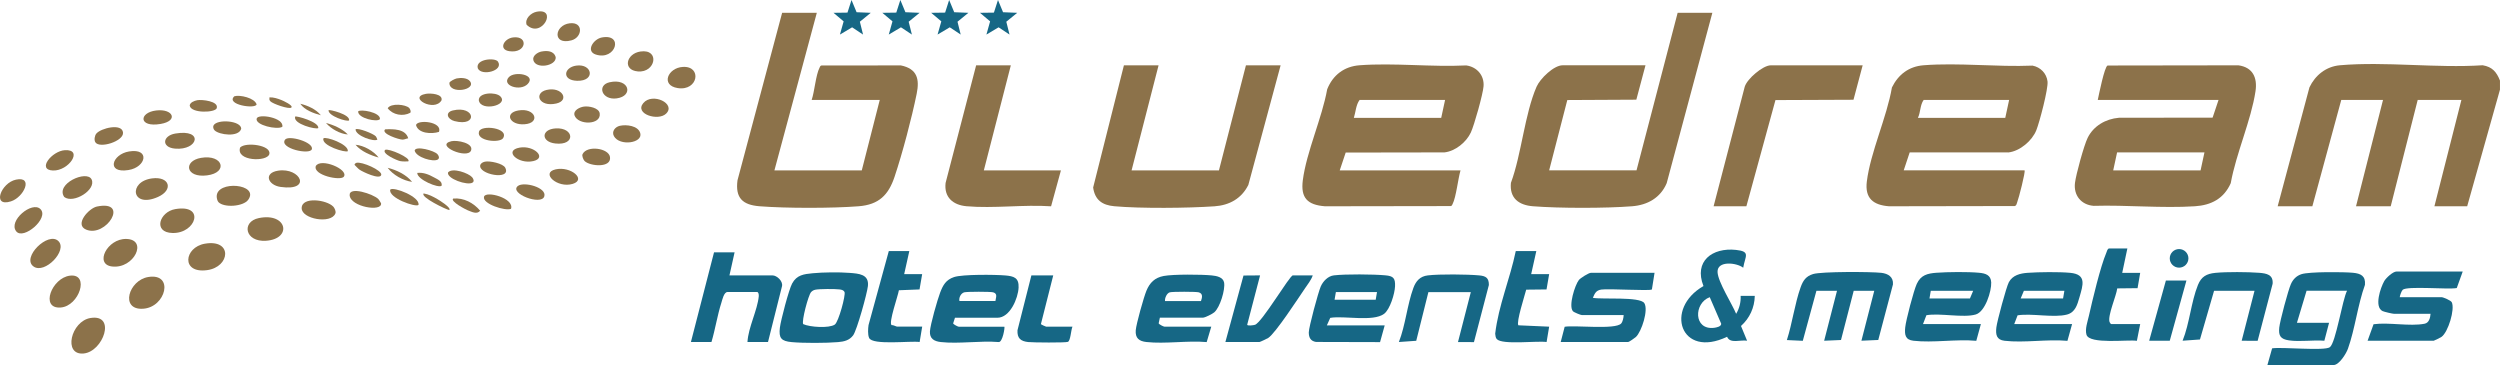 <?xml version="1.0" encoding="UTF-8"?>
<svg id="Livello_1" xmlns="http://www.w3.org/2000/svg" viewBox="0 0 768.9 112.28">
  <defs>
    <style>
      .cls-1 {
        fill: #8c724a;
      }

      .cls-2 {
        fill: #166785;
      }
    </style>
  </defs>
  <g>
    <path class="cls-1" d="M768.89,24.82v2.76l-10.08,35.85h-10.08l8.3-32.7h-13.44l-8.3,32.7h-10.67l8.3-32.7h-12.84l-8.89,32.7h-10.67l9.77-36.56c1.79-3.76,5.14-6.43,9.39-6.8,14-1.21,29.71.94,43.89,0,2.97.5,4.29,2.09,5.33,4.74h-.01Z"/>
    <path class="cls-1" d="M622.67,52.4c.35.36-1.82,8.74-2.25,9.77-.19.46-.17,1.02-.77,1.2l-38.69.07c-4.85-.38-7.43-2.47-6.8-7.6,1.1-8.97,6.16-19.79,7.72-28.94,1.96-3.98,5.22-6.48,9.74-6.83,10.74-.84,22.65.58,33.51.11,2.44.47,4.32,2.39,4.61,4.87.26,2.24-2.47,12.56-3.45,15.01-1.29,3.22-5.02,6.42-8.57,6.82l-30.37-.02-1.84,5.53h37.16ZM617.93,30.73h-26.28c-1.13,1.51-.93,3.79-1.78,5.52h26.87l1.19-5.52h0Z"/>
    <path class="cls-1" d="M412.05,52.4h37.15c-.76,2.54-1.35,8.26-2.45,10.37-.14.28-.2.55-.57.61l-38.69.06c-5.33-.42-7.5-2.53-6.8-7.99,1.12-8.72,5.9-19.11,7.5-27.99,1.73-4.37,5.23-7.04,9.97-7.39,10.56-.79,22.12.59,32.78.05,3.31.44,5.59,3.08,5.34,6.41-.18,2.4-2.86,11.98-3.92,14.24-1.4,2.97-4.74,5.72-8.1,6.1l-30.38.05-1.83,5.47h0ZM444.45,30.73h-26.28c-1.15,1.5-1.2,3.72-1.78,5.52h26.87l1.19-5.52Z"/>
    <path class="cls-1" d="M682.34,30.73h-37.15c.34-1.58,2.07-10.27,3.02-10.58l40.25-.06c4.42.62,5.87,3.81,5.24,7.98-1.34,8.93-5.98,19.17-7.61,28.26-2.1,4.75-5.99,6.79-11.04,7.11-10.09.65-20.96-.43-31.13-.13-3.84-.3-6.21-3.23-5.74-7.07.32-2.62,2.76-11.53,3.9-13.85,1.81-3.67,5.55-5.83,9.62-6.17l28.81-.04,1.83-5.46h0ZM678,46.88h-26.87l-1.19,5.52h26.87l1.19-5.52Z"/>
    <path class="cls-1" d="M526.65,3.94l-14.04,52.39c-1.9,4.5-5.89,6.74-10.65,7.11-8.15.64-22.3.64-30.46,0-4.39-.34-7.27-2.5-6.8-7.2,3.27-8.85,4.22-21.15,7.89-29.57,1.07-2.46,5.28-6.59,8.01-6.59h25.49l-2.82,10.58-21.23.11-5.58,21.62h26.87l12.65-48.46h10.67,0Z"/>
    <path class="cls-1" d="M251.22,3.94l-13.04,48.46h26.87l5.53-21.67h-20.94c.9-2.64,1.25-7.68,2.45-9.97.14-.28.2-.55.57-.62l24.42-.02c5.02,1.03,5.78,4.2,4.86,8.71-1.54,7.55-4.36,18.23-6.8,25.53-1.88,5.63-4.84,8.59-11.05,9.08-8.16.64-22.3.64-30.46,0-5.25-.41-7.52-2.56-6.8-7.99l13.73-51.52h10.67-.01Z"/>
    <path class="cls-1" d="M356.33,20.09l-8.3,32.31h26.87l8.3-32.31h10.67l-9.93,36.79c-2.09,4.18-5.8,6.25-10.4,6.57-8.28.57-22.66.71-30.83-.02-3.71-.33-5.97-1.94-6.5-5.76l9.46-37.57h10.67-.01Z"/>
    <path class="cls-1" d="M310.89,20.09l-8.3,32.31h23.71l-3.03,11.05c-8.41-.58-17.72.72-26.01-.02-4.16-.37-6.96-2.77-6.43-7.18l9.39-36.15h10.67,0Z"/>
    <path class="cls-1" d="M572.88,20.09l-2.82,10.59-24,.1-8.94,32.65h-10.08l9.57-36.76c.76-2.46,5.59-6.58,8.02-6.58,0,0,28.25,0,28.25,0Z"/>
  </g>
  <g>
    <polygon class="cls-2" points="267.81 3.94 264.46 6.68 265.44 10.63 262.08 8.4 258.33 10.63 259.47 6.57 256.35 3.94 260.65 3.88 261.89 0 263.45 3.76 267.81 3.94"/>
    <polygon class="cls-2" points="282.83 3.94 279.47 6.68 280.46 10.63 277.1 8.4 273.35 10.63 274.49 6.57 271.37 3.94 275.66 3.88 276.91 0 278.47 3.76 282.83 3.94"/>
    <polygon class="cls-2" points="297.84 3.94 294.49 6.68 295.47 10.63 292.11 8.4 288.36 10.63 289.51 6.57 286.39 3.94 290.68 3.88 291.92 0 293.48 3.76 297.84 3.94"/>
    <polygon class="cls-2" points="312.86 3.94 309.5 6.68 310.49 10.63 307.13 8.4 303.38 10.63 304.52 6.57 301.4 3.94 305.69 3.88 306.94 0 308.5 3.76 312.86 3.94"/>
  </g>
  <g>
    <path class="cls-2" d="M697.36,112.28l1.45-5.14c2.92-.49,16.06.86,17.75-.35,1.83-1.31,3.87-14.68,5.3-17.37h-12.45l-2.96,9.85h9.88l-1.45,5.53c-3.49-.29-7.48.38-10.9-.12-2.56-.38-3.24-1.38-2.97-3.93.22-2.09,2.73-11.46,3.58-13.38.65-1.47,1.72-2.55,3.26-3.05,2.39-.78,12.89-.7,15.8-.43,2.46.23,3.95.97,3.72,3.71-2.24,6.19-3.05,13.54-5.23,19.64-.54,1.51-2.69,5.03-4.44,5.03h-20.35.01Z"/>
    <path class="cls-2" d="M619.51,99.68h17.78l-1.43,5.15c-6.12-.57-13.35.68-19.33-.02-2.49-.29-2.79-1.88-2.53-4.11.21-1.86,3.05-12.42,3.84-13.9,1.18-2.19,3.52-2.73,5.79-2.89,3.48-.25,9.64-.32,13.07,0,5.16.48,3.94,3.76,2.84,7.59-.64,2.2-1.26,4.58-3.83,5.25-4.08,1.06-10.8-.45-15.18.23l-1.04,2.71h.02ZM634.92,89.43h-12.45l-.99,2.36h13.04l.4-2.36Z"/>
    <path class="cls-2" d="M591.46,99.68h17.78l-1.41,5.14c-6.12-.57-13.36.68-19.34-.02-2.53-.29-2.74-1.87-2.52-4.1s2.63-11.39,3.56-13.4c1.26-2.72,3.29-3.2,6.06-3.41,3.48-.26,9.65-.32,13.07,0,1.99.18,3.66.67,3.76,2.97.12,2.64-1.82,9-4.75,9.86-3.79,1.12-11-.5-15.18.23l-1.04,2.7v.03ZM606.87,89.43h-13.04l-.4,2.36h12.45l.99-2.36Z"/>
    <path class="cls-2" d="M356.73,97.71l-.37,1.72c.11.36,1.51,1.03,1.76,1.03h14.42l-1.41,4.75c-5.91-.52-12.76.62-18.54-.02-2.27-.25-3.47-1.19-3.28-3.63.16-1.97,2.46-10.14,3.28-12.13,1.03-2.49,2.57-4.03,5.31-4.55,2.98-.56,11.66-.49,14.83-.17,1.43.14,3.44.53,3.75,2.17.41,2.18-1.26,7.67-3.02,9.18-.59.51-2.85,1.64-3.49,1.64h-13.24ZM369.37,92.59c.37-1.05.69-2.27-.67-2.68-.78-.23-8.16-.24-8.93,0-.91.27-1.57,1.77-1.46,2.68h11.06Z"/>
    <path class="cls-2" d="M308.91,100.47c.19.19-.54,4.87-1.77,4.73-5.65-.47-12.26.62-17.79,0-2.02-.23-3.47-1.02-3.34-3.29.12-2.08,2.3-9.71,3.13-11.89.87-2.31,1.78-3.96,4.27-4.8,2.6-.88,12.6-.77,15.72-.51,2.69.23,4.28.69,4.15,3.74-.15,3.27-2.63,9.28-6.53,9.28h-13.04l-.56,1.73c.13.36,1.49,1.03,1.75,1.03h14.03l-.02-.02ZM306.15,92.59c.11-1.07.79-2.25-.68-2.68-.82-.24-8.09-.23-8.92,0-1.03.3-1.69,1.64-1.47,2.67h11.07Z"/>
    <path class="cls-2" d="M408.1,100.07h17.78l-1.43,5.15-19.69-.05c-1.65-.26-2.23-1.33-2.23-2.93s2.89-12.3,3.67-14.11c.71-1.64,2.24-3.23,4.06-3.44,3.61-.42,12.14-.35,15.83-.01,2.46.22,3.07.87,2.97,3.38-.09,2.24-1.53,7.09-3.38,8.47-3.4,2.52-12.28.5-16.55,1.23l-1.04,2.31h.01ZM423.51,89.83h-12.65l-.4,2.36h12.65l.4-2.36Z"/>
    <path class="cls-2" d="M558.66,89.43l-4.19,15.39-4.9-.23c1.67-5.17,2.43-11.21,4.24-16.26.74-2.06,1.65-3.39,3.84-4.05,2.62-.79,17.7-.73,20.97-.37,2.1.24,3.75,1.26,3.58,3.56l-4.52,17.09-5.18.23,3.95-15.36h-6.32l-3.91,15.14-5.18.23,3.95-15.36h-6.33Z"/>
    <path class="cls-2" d="M757.43,83.52l-1.83,5.07c-2.66.52-15.33-.71-16.64.55-.32.31-.86,1.72-.89,2.26h12.84c.53,0,2.88.99,3.16,1.57,1.02,2.15-1.11,9.19-3.16,10.64-.25.18-2.24,1.18-2.38,1.18h-20.35l1.83-5.07c4.74-.65,11.15.73,15.68-.15,1.38-.27,1.76-1.78,1.85-3.06h-11.26c-.41,0-3.02-.6-3.51-.84-2.62-1.3-.64-7.16.53-9.22.57-1,2.68-2.94,3.77-2.94h20.36Z"/>
    <path class="cls-2" d="M508.87,83.92l-.81,5.1c-.56.54-13.27-.31-15.57.04-1.63.25-2,1.18-2.59,2.54,2.66.55,14.51-.45,15.83,1.64s-.84,8.73-2.58,10.39c-.35.33-2.13,1.56-2.39,1.56h-20.75l1.22-4.69c3.12-.54,15.59.97,17.37-1,.5-.55.75-1.82.77-2.59h-12.84c-.35,0-2.43-.83-2.76-1.19-1.42-1.59.59-8,1.82-9.59.49-.63,3.06-2.22,3.7-2.22h19.58Z"/>
    <path class="cls-2" d="M249.95,84.04c3.24-.31,8.09-.37,11.34-.11,2.83.22,6.02.39,5.65,4.02-.23,2.23-3.39,13.64-4.55,15.19s-2.78,1.92-4.64,2.08c-3.65.31-10.63.34-14.25,0-3.23-.3-4.03-1.23-3.64-4.45.28-2.28,2.76-11.72,3.77-13.58,1.42-2.63,3.61-2.89,6.32-3.15h0ZM250.71,89.12c-.51.11-.89.34-1.25.72-.85.91-3,9.05-2.42,9.85,2.08.94,7.89,1.32,9.69.15,1.18-.76,3.43-9.17,3.01-10.02-.32-.64-.95-.73-1.58-.81-1.34-.18-6.2-.17-7.44.1h-.01Z"/>
    <path class="cls-2" d="M225.93,77.61l-1.58,7.09h13.24c1.33,0,3.25,1.74,2.93,3.3l-4.31,17.18h-6.32c.26-4.53,3.08-9.76,3.48-14.1.04-.47-.08-1.27-.52-1.27h-9.09c-1.11,0-1.6,2.36-1.88,3.25-1.26,3.94-1.88,8.15-3.06,12.12h-6.32l7.11-27.58h6.32Z"/>
    <path class="cls-2" d="M536.13,82.34c-1.99-1.58-8.04-2.25-7.88,1.34.13,3.07,4.45,9.74,5.72,12.84.98-1.64,1.49-3.59,1.38-5.52h4.35c-.07,3.6-1.58,6.87-4.24,9.26l1.87,4.53c-2.05-.35-5.22,1.01-6.15-1.21-14.33,6.86-19.41-8.64-7.26-15.6-3.02-7.64,2.71-11.9,10-11.12,4.58.49,2.83,1.88,2.22,5.46v.02ZM525.85,91.4c-4.95,1.83-5.03,10.2,1.35,9.42.65-.08,2.25-.38,2.17-1.27l-3.52-8.15h0Z"/>
    <path class="cls-2" d="M680.96,89.43l-4.34,14.98-5.34.38c2.14-5.28,2.62-11.97,4.72-17.15,1.04-2.57,2.65-3.45,5.36-3.72,3.45-.34,9.94-.29,13.45-.02,2.29.18,4.39.56,4.16,3.37l-4.61,17.55-4.91-.02,3.95-15.36h-12.45.01Z"/>
    <path class="cls-2" d="M439.32,89.83l-3.74,14.98-5.34.38c2.03-5.17,2.57-11.51,4.46-16.63.78-2.12,2.05-3.58,4.43-3.86,3.57-.43,12.17-.34,15.83,0,2.04.19,2.97.77,2.96,2.95l-4.59,17.57-4.91-.02,3.95-15.36h-13.05Z"/>
    <path class="cls-2" d="M654.29,76.43l-1.58,7.49h5.53l-.81,4.71-6.25.07c-.29,2.33-3,8.37-2.37,10.33.07.22.4.65.54.65h8.89l-1.02,5.14c-2.76-.43-14.58,1.16-15.5-1.87-.52-1.73.35-4.08.74-5.8,1.12-4.97,3.51-15.05,5.38-19.46.19-.46.25-.95.71-1.26h5.74Z"/>
    <path class="cls-2" d="M279.67,77.22l-1.58,7.09h5.53l-.81,4.71-6.35.25c-.23,1.62-3.25,10.06-2.24,10.72.53-.07,1.42.47,1.7.47h7.71l-.79,4.73c-2.68-.43-14.54,1.09-15.54-1.27-.45-1.05-.33-2.82-.17-3.95l6.23-22.75h6.32-.01Z"/>
    <path class="cls-2" d="M472.51,77.22l-1.58,7.09h5.53l-.81,4.71-6.25.07c-.39,1.56-3.17,10.16-2.4,10.96l9.46.42-.79,4.72c-2.91-.43-13.58.95-15.31-.89-.39-.41-.43-1.12-.5-1.67,1.01-8.65,4.57-16.88,6.33-25.41h6.32Z"/>
    <path class="cls-2" d="M376.88,105.19l5.57-20.45,5.1-.04-3.96,15.16c-.01.44,1.93.19,2.4.03,2.15-.71,10.67-15.19,11.63-15.19h6.13c-.48,1.43-1.59,2.81-2.44,4.06-2.01,2.95-9,13.7-11.25,15.18-.34.22-2.53,1.25-2.7,1.25h-10.48Z"/>
    <path class="cls-2" d="M323.93,84.71l-3.79,14.98c.1.14,1.49.78,1.61.78h8.1c-.47,1.01-.58,4.39-1.43,4.68s-10.73.21-12.2.05c-2.32-.26-3.41-1.18-3.28-3.63l4.27-16.86h6.72Z"/>
    <polygon class="cls-2" points="672.46 86.28 667.33 104.8 661 104.8 666.14 86.28 672.46 86.28"/>
    <ellipse class="cls-2" cx="670.2" cy="79.46" rx="2.87" ry="2.86"/>
  </g>
  <g>
    <path class="cls-1" d="M27.85,97.8c8-1.28,3.91,10.34-2.12,10.92-6.42.61-3.92-9.95,2.12-10.92Z"/>
    <path class="cls-1" d="M45.63,85.19c8.02-1.29,5.42,9.38-1.69,9.77s-4.38-8.8,1.69-9.77Z"/>
    <path class="cls-1" d="M63.01,74.95c8.59-1.49,7.84,7.18.66,8.14-8.06,1.08-7.07-7.03-.66-8.14Z"/>
    <path class="cls-1" d="M21.53,84.78c6.15-.73,2.84,9.39-2.88,9.8-6.42.46-2.74-9.14,2.88-9.8Z"/>
    <path class="cls-1" d="M38.82,73.49c6.78.14,2.46,9.27-4.36,8.47-5.51-.65-1.48-8.59,4.36-8.47Z"/>
    <path class="cls-1" d="M79.61,67.07c8.73-1.78,10.35,6.4,2.22,6.98-6.51.46-7.66-5.87-2.22-6.98Z"/>
    <path class="cls-1" d="M53.92,64.31c9.31-1.59,6.39,7.53-.85,7.35-6.13-.14-4.04-6.52.85-7.35Z"/>
    <path class="cls-1" d="M17.97,74.16c2.9,2.89-4.22,10.24-7.64,7.81-3.85-2.72,4.52-10.93,7.64-7.81Z"/>
    <path class="cls-1" d="M29.82,63.52c10.23-2.1,2.78,9.69-3.35,7.09-3.68-1.55.88-6.59,3.35-7.09Z"/>
    <path class="cls-1" d="M67.17,62.15c-.33-.36-.51-1.2-.52-1.69-.1-5.11,13.24-3.93,9.69.99-1.52,2.1-7.46,2.51-9.17.7Z"/>
    <path class="cls-1" d="M46.82,54.86c5.38-.67,6.59,3.56,1.77,5.71-8.19,3.66-9.26-4.77-1.77-5.71Z"/>
    <path class="cls-1" d="M102.51,63.55c.38.41.92,1.52.63,2.13-1.34,3.29-10.35,1.7-10.36-1.65,0-3.65,7.73-2.61,9.73-.47h0Z"/>
    <path class="cls-1" d="M12.44,64.31c2.78,2.77-5.25,9.62-7.45,6.84-2.55-3.22,4.87-9.4,7.45-6.84Z"/>
    <path class="cls-1" d="M19.75,60.58c-2.78-4.08,6.94-8.37,8.41-5.42,1.57,3.17-5.57,7.63-8.41,5.42Z"/>
    <path class="cls-1" d="M210.02,20.58c5.95-.34,4.75,7.5-1.58,6.51-5.33-.84-3.06-6.24,1.58-6.51Z"/>
    <path class="cls-1" d="M61.83,48.55c6.77-1.16,8.47,4.55,1.85,5.39s-7.4-4.43-1.85-5.39Z"/>
    <path class="cls-1" d="M39.7,46.58c6.51-1.07,5.3,4.84-.19,5.72-6.96,1.12-5.08-4.86.19-5.72Z"/>
    <path class="cls-1" d="M85.54,52.49c6.88-1.06,10.54,6.4.73,5-3.9-.56-5.3-4.29-.73-5Z"/>
    <path class="cls-1" d="M4.92,55.25c5.48-1.16,2.43,5.43-1.58,6.69-5.92,1.86-3.06-5.71,1.58-6.69Z"/>
    <path class="cls-1" d="M196.98,15.84c6.05-.88,4.71,6.61-.8,6.13-4.79-.42-3.57-5.49.8-6.13Z"/>
    <path class="cls-1" d="M19.95,46.19c5.8-.34,1.2,6.44-3.67,6.25-5.03-.2-.28-6.02,3.67-6.25Z"/>
    <path class="cls-1" d="M204.87,34.95c-2.45,2.39-9.82.1-7.01-3.25s10.16.18,7.01,3.25Z"/>
    <path class="cls-1" d="M190.64,38.69c1.99-.45,5.64-.05,6.28,2.27.85,3.06-6.35,4.08-8.09.93-.8-1.44.35-2.87,1.81-3.2Z"/>
    <path class="cls-1" d="M53.93,41.07c8.83-1.49,7.03,5.25-.09,4.64-4.27-.37-3.9-3.96.09-4.64Z"/>
    <path class="cls-1" d="M29.64,41.08c1.37-1.66,7.94-3.3,8.2-.29.23,2.65-7.28,5.02-8.53,2.94-.42-.71-.19-2.03.32-2.65h0Z"/>
    <path class="cls-1" d="M179.8,49.53c-.35-.34-.91-1.58-.62-2.14,1.38-2.78,8.03-1.84,8.43.9.51,3.45-6.15,2.86-7.8,1.25h-.01Z"/>
    <path class="cls-1" d="M116.33,61.2c.35.34.59.9.87,1.32.4,2.73-9.36,1.14-9.66-2.44-.25-2.91,7.27-.39,8.8,1.12h-.01Z"/>
    <path class="cls-1" d="M185.12,11.52c6.82-1.25,4.25,7.25-1.89,5.25-3.13-1.02-.77-4.76,1.89-5.25Z"/>
    <path class="cls-1" d="M170.88,52.09c4.66-1.05,9.59,3.14,5.27,4.46-4.72,1.45-10.02-3.39-5.27-4.46Z"/>
    <path class="cls-1" d="M73.85,45.37c1.69-1.78,9.7-.74,8.98,2.03-.63,2.44-10.36,2.22-8.98-2.03Z"/>
    <path class="cls-1" d="M187.48,25.3c6.03-1.37,7.52,4.23,2.18,4.96-4.53.62-6.18-4.05-2.18-4.96Z"/>
    <path class="cls-1" d="M179.6,32.78c1.45-.21,4.61.36,4.85,2.1.51,3.62-6.72,3.68-7.76.58-.43-1.56,1.64-2.5,2.91-2.68h0Z"/>
    <path class="cls-1" d="M48.01,33.98c5.23-.64,6.99,3.19,1.38,4.14-6.83,1.16-6.71-3.49-1.38-4.14Z"/>
    <path class="cls-1" d="M175.25,7.16c4.29-.49,3.9,4.35.5,5.25-5.96,1.59-5.26-4.71-.5-5.25Z"/>
    <path class="cls-1" d="M170.9,39.49c5.74-.34,6.25,5.36-.11,4.64-4.44-.5-4.41-4.37.11-4.64Z"/>
    <path class="cls-1" d="M159.25,57.22c1.8-1.48,9.03.44,8.15,3.19-.93,2.91-10.88-.94-8.15-3.19Z"/>
    <path class="cls-1" d="M105.76,54.33c-.94,1.39-9.59-.44-8.63-3.27,1.54-2.58,10.15,1.01,8.63,3.27Z"/>
    <path class="cls-1" d="M159.83,45.4c4.38-.78,8.51,3.17,4.17,4.15-4.68,1.06-9.23-3.26-4.17-4.15Z"/>
    <path class="cls-1" d="M177.22,20.18c4.97-.71,6.04,4.81.29,4.67-4.75-.12-4.17-4.11-.29-4.67Z"/>
    <path class="cls-1" d="M65.99,40.08c-.33-.33-.56-1.01-.33-1.47,1.04-2.08,8.52-1.53,8.53.98-.75,2.71-6.81,1.9-8.2.49Z"/>
    <path class="cls-1" d="M168.12,27.66c4.77-1.09,7.18,3.21,3,4.17-5.41,1.23-7.03-3.24-3-4.17Z"/>
    <path class="cls-1" d="M159.44,33.97c5.24-.9,6.95,3.89,1.87,4.25-4.59.33-6.32-3.49-1.87-4.25Z"/>
    <path class="cls-1" d="M164.96,3.63c6.8-1.41,1.64,8.5-3,3.98-.61-1.87,1.34-3.63,3-3.98Z"/>
    <path class="cls-1" d="M149.16,49.72c1.44-.31,5.56.53,6.24,1.88,2.02,4.04-8.63,2.04-7.67-.92.26-.55.87-.84,1.43-.96Z"/>
    <path class="cls-1" d="M166.54,15.85c1.75-.35,3.84-.21,4.37,1.74.24,2.7-6.1,3.8-6.87.93-.36-1.36,1.32-2.44,2.5-2.68h0Z"/>
    <path class="cls-1" d="M154.73,42.49c-.97,1.59-8.35.94-7.4-2.04.69-2.17,9.33-1.12,7.4,2.04Z"/>
    <path class="cls-1" d="M157.17,64.22c-1.72.77-8.95-1.52-8.3-3.73.56-1.92,9.39.46,8.3,3.73Z"/>
    <path class="cls-1" d="M60.64,30.82c1.48-.26,6.69.29,6.02,2.44-.45,1.43-7.84,1.68-8.31-.75,0-.99,1.48-1.54,2.29-1.68h0Z"/>
    <path class="cls-1" d="M87.65,42.98c1.03-1.53,8.91.74,8.26,2.91-.55,1.85-10.07-.24-8.26-2.91Z"/>
    <path class="cls-1" d="M153.9,29.65c2.64,2.73-5.93,4.74-6.63,1.26-.24-2.51,5.22-2.72,6.63-1.26Z"/>
    <path class="cls-1" d="M156.49,23.74c1.82-1.98,8.5-.76,5.83,2.07-2.31,2.44-8.17.47-5.83-2.07Z"/>
    <path class="cls-1" d="M157.87,11.5c4.8-.54,4.03,5.05-1.26,4.24-3.35-.51-1.67-3.91,1.26-4.24Z"/>
    <path class="cls-1" d="M138.88,43.42c1.71-.38,6.8.56,6.01,2.83-1.02,2.92-11.49-1.61-6.01-2.83Z"/>
    <path class="cls-1" d="M128.71,63.03c-.85.81-9.32-2.15-8.69-4.72,1.02-.98,9.23,2.21,8.69,4.72Z"/>
    <path class="cls-1" d="M139.27,33.97c6.89-1.63,7.85,5.17.5,3.27-2.2-.57-2.96-2.68-.5-3.27Z"/>
    <path class="cls-1" d="M145.19,54.49c.36.41.8,1.26.14,1.67-1.53,1.01-8.1-1.24-7.52-3.15,1.4-1.55,6.29.25,7.38,1.48Z"/>
    <path class="cls-1" d="M153.16,18.96c1.82,2.84-5.14,4.55-6.21,2.04-.81-2.87,5.36-3.37,6.21-2.04Z"/>
    <path class="cls-1" d="M86.83,39c-1.57,1.01-8.42-.51-7.89-2.53.42-1.61,8.5-.31,7.89,2.53Z"/>
    <path class="cls-1" d="M140.46,24.12c1.25-.25,3.27-.22,4.09.87,2.06,2.74-6.46,4.13-6.33.47.14-.48,1.72-1.23,2.24-1.34Z"/>
    <path class="cls-1" d="M135.02,40.56c-2.26.73-6.42.54-7.07-2.11.48-1.76,8.18-1.07,7.07,2.11Z"/>
    <path class="cls-1" d="M130.99,28.86c1.4-.25,5.31,0,4.8,2-2.21,3.75-10.52-.97-4.8-2Z"/>
    <path class="cls-1" d="M134.52,47.39c.4.45.77,1.23.14,1.67-1.39.87-6.69-.66-7.13-2.76.33-1.56,6.04.03,6.99,1.1h0Z"/>
    <path class="cls-1" d="M109.6,50.08c1.7-.46,7.96,2.32,7.66,3.7-.36,1.65-5.82-.97-6.69-1.6-.53-.38-.94-.91-1.41-1.35-.37-.25.23-.69.45-.75h0Z"/>
    <path class="cls-1" d="M139.39,61.07c3.22-.31,6.27,1.33,8.29,3.74-1.01,1.25-2.62.31-3.82-.13-.54-.2-5.49-2.76-4.47-3.61h0Z"/>
    <path class="cls-1" d="M72.07,29.61c1.65-.52,6.25.49,6.85,2.49-.31,1.53-9.62.1-6.85-2.49Z"/>
    <path class="cls-1" d="M125.84,33.2c.29.3.66,1.09.34,1.49-2.27,1.22-5.37.66-6.94-1.4.98-1.66,5.56-1.17,6.6-.09Z"/>
    <path class="cls-1" d="M135.83,57.12c-.9.87-7.56-1.89-7.5-3.94,1.87-.21,3.55.48,5.14,1.37,1.02.57,2.66,1.18,2.36,2.57Z"/>
    <path class="cls-1" d="M106.98,46.49c-.66.58-8.26-1.71-7.5-3.94.67-.65,7.73,1.75,7.5,3.94Z"/>
    <path class="cls-1" d="M125.55,42.54c-.6.07-1.14.41-1.77.4-1.03,0-6.7-1.81-5.34-3.16,2.5-.12,6.29-.17,7.11,2.75h0Z"/>
    <path class="cls-1" d="M125.55,49.64c-.82.02-1.65.06-2.47-.09-.93-.17-5.78-2.3-4.64-3.45,1.05-.6,8.24,2.56,7.11,3.54Z"/>
    <path class="cls-1" d="M116.86,36.63c-.74,1.04-6.81-.22-6.71-2.36.59-.8,6.92.25,6.71,2.36Z"/>
    <path class="cls-1" d="M97.89,39.39c-.63.54-7.89-1.26-7.11-3.54.29-.3,7.4,1.62,7.11,3.54Z"/>
    <path class="cls-1" d="M138.2,64.61c-.89-.1-9.03-4.02-7.9-5.12,1.53.25,3,1.03,4.31,1.8.53.31,4.26,2.6,3.58,3.32h0Z"/>
    <path class="cls-1" d="M115.54,41.89c.22.23.4.73.53,1.05-1.03.75-6.7-1.15-6.72-3.15.67-.59,5.46,1.31,6.19,2.1Z"/>
    <path class="cls-1" d="M89.59,33.09c-.71.59-5.75-1.17-6.45-1.95-.39-.44-.29-.66-.26-1.2,1.3-.04,2.51.37,3.7.84.35.13,3.78,1.67,3.01,2.31Z"/>
    <path class="cls-1" d="M107.37,37.03c-.63.54-6.51-1.39-6.32-3.15.27-.25,6.69,1.3,6.32,3.15Z"/>
    <path class="cls-1" d="M126.74,55.94c-2.76-.39-5.86-2.12-7.51-4.33,2.66.64,5.8,2.13,7.51,4.33Z"/>
    <path class="cls-1" d="M116.46,48.45c-2.5-.68-5.43-1.9-7.11-3.93,2.53.21,5.53,1.9,7.11,3.93Z"/>
    <path class="cls-1" d="M106.98,41.36c-2.36-.16-5.17-1.72-6.72-3.54,2.35.61,5.03,1.77,6.72,3.54Z"/>
    <path class="cls-1" d="M98.68,35.45c-2.21-.61-5.01-1.58-6.32-3.54,2.25.54,4.86,1.68,6.32,3.54Z"/>
  </g>
</svg>